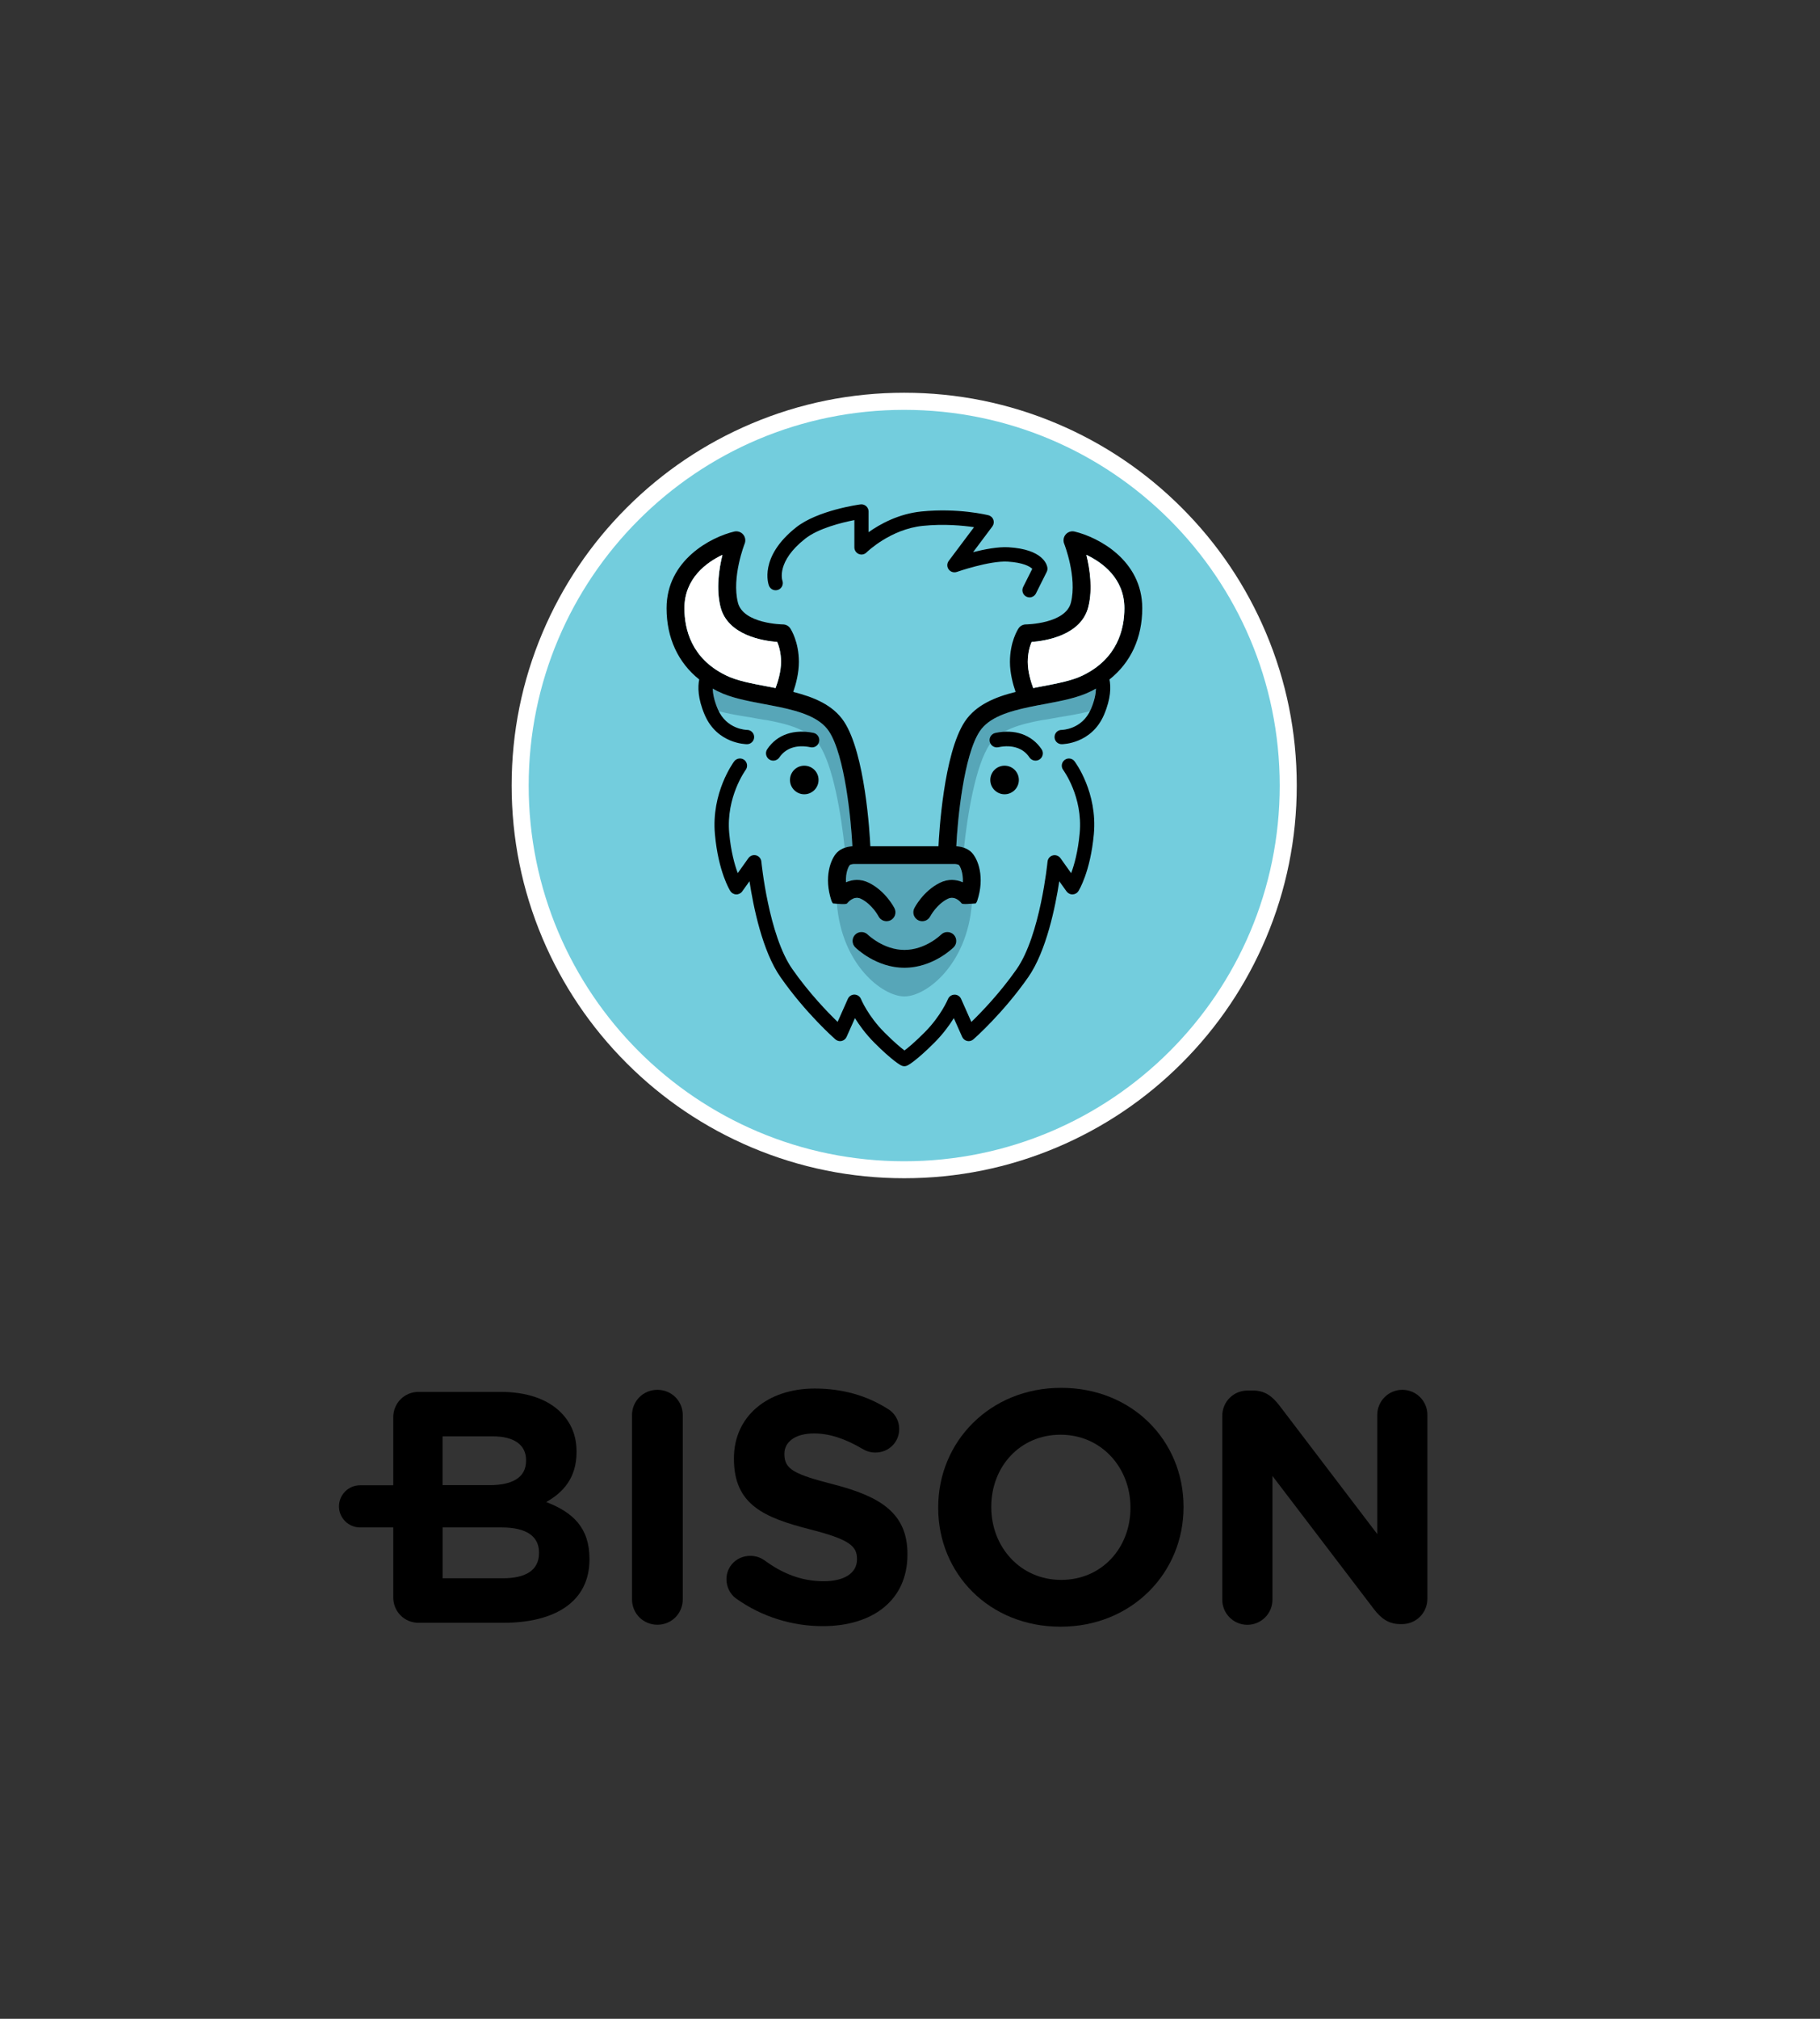 <?xml version="1.0" encoding="utf-8"?>
<svg xmlns="http://www.w3.org/2000/svg" id="Layer_1" style="enable-background:new 0 0 2575 2854.9;" version="1.1" viewBox="0 0 2575 2854.9" x="0px" y="0px">
<rect x="0" y="0" width="2575" height="2854.9" fill="#333333" stroke="none"/>
<style type="text/css">
	.st0{fill:#FFFFFF;}
	.st1{fill:#73CDDD;}
	.st2{fill:#57A6B8;}
</style>
<switch>
	
	<g>
		<path d="M762.6,2196.4c0,24.3-19.1,35.5-50.9,35.5h-85.4V2160h83.1c36.9,0,53.2,13.5,53.2,35.5V2196.4z M626.3,2031.2h70.9&#xA;			c30.3,0,47.1,12.1,47.1,33.6v0.9c0,24.3-20.1,34.5-51.8,34.5h-66.3V2031.2z M772.8,2124.1c23.3-13.1,42.9-33.6,42.9-70.5v-0.9&#xA;			c0-22.4-7.5-40.6-22.4-55.5c-18.7-18.7-48.1-28.9-85.4-28.9H592.3c-20.1,0-35.9,15.9-35.9,35.9v96.2h-47&#xA;			c-16.4,0-29.8,13.4-29.8,29.8c0,16.4,13.4,29.8,29.8,29.8h47v99c0,20.1,15.9,35.9,35.9,35.9h119.4c73.7,0,122.3-29.9,122.3-89.6&#xA;			v-0.9C834,2160.5,810.6,2138.6,772.8,2124.1"/>
		<path d="M930.1,1965.4c-20.1,0-35.9,15.9-35.9,35.9v260.4c0,20.1,15.9,35.9,35.9,35.9c20.1,0,35.9-15.9,35.9-35.9v-260.4&#xA;			C966.1,1981.3,950.2,1965.4,930.1,1965.4"/>
		<path d="M1180.3,2099.4c-56.5-14.5-70.5-21.5-70.5-42.9v-0.9c0-15.9,14.5-28.5,42-28.5c22.4,0,44.8,7.9,68.6,21.9&#xA;			c5.6,3.3,11.2,5.1,18.2,5.1c18.7,0,33.6-14.5,33.6-33.1c0-14-7.9-23.8-15.9-28.5c-29.4-18.7-63.9-28.9-103.6-28.9&#xA;			c-66.7,0-114.3,39.2-114.3,98.5v0.9c0,64.9,42.5,83.1,108.3,99.9c54.6,14,65.8,23.3,65.8,41.5v0.9c0,19.1-17.7,30.8-47.1,30.8&#xA;			c-31.7,0-58.8-11.2-83.5-29.4c-4.7-3.3-11.2-6.5-20.5-6.5c-18.7,0-33.6,14.5-33.6,33.1c0,11.2,5.6,21.5,13.5,27.1&#xA;			c36.4,26.1,79.8,39.2,122.7,39.2c70.5,0,119.9-36.4,119.9-101.3v-0.9C1283.8,2140.4,1246.5,2116.6,1180.3,2099.4"/>
		<path d="M1599.4,2132.5c0,56-40.1,101.7-98,101.7c-57.9,0-98.9-46.7-98.9-102.7v-0.9c0-56,40.1-101.7,98-101.7&#xA;			c57.9,0,98.9,46.7,98.9,102.7V2132.5z M1501.4,1962.6c-100.8,0-174,76.1-174,168.9v0.9c0,92.9,72.3,168,173.1,168&#xA;			c100.8,0,174-76.1,174-168.9v-0.9C1674.5,2037.8,1602.2,1962.6,1501.4,1962.6"/>
		<path d="M1984.1,1965.4c-19.6,0-35.5,15.9-35.5,35.5v168.5l-138.6-182c-9.8-12.6-20.1-21-37.3-21h-7.5&#xA;			c-20.1,0-35.9,15.9-35.9,35.9v259.9c0,19.6,15.9,35.5,35.5,35.5c19.6,0,35.5-15.9,35.5-35.5v-175l143.7,188.5&#xA;			c9.8,12.6,20.1,21,37.3,21h2.3c20.1,0,35.9-15.9,35.9-35.9v-259.9C2019.6,1981.3,2003.7,1965.4,1984.1,1965.4"/>
		<path class="st0" d="M1279.3,555.4c-75,0-147.7,14.7-216.2,43.7c-66.1,28-125.5,68-176.5,119c-51,51-91,110.4-119,176.5&#xA;			c-29,68.5-43.7,141.2-43.7,216.2c0,75,14.7,147.7,43.7,216.2c28,66.1,68,125.5,119,176.5c51,51,110.4,91,176.5,119&#xA;			c68.5,29,141.3,43.7,216.2,43.7c75,0,147.7-14.7,216.2-43.7c66.1-28,125.5-68,176.5-119c51-51,91-110.4,119-176.5&#xA;			c29-68.5,43.7-141.3,43.7-216.2c0-75-14.7-147.7-43.7-216.2c-28-66.2-68-125.5-119-176.5c-51-51-110.4-91-176.5-119&#xA;			C1427,570.1,1354.2,555.4,1279.3,555.4"/>
		<path class="st1" d="M1279.3,579.6c-293.4,0-531.3,237.9-531.3,531.3c0,293.4,237.9,531.3,531.3,531.3&#xA;			c293.4,0,531.3-237.9,531.3-531.3C1810.5,817.4,1572.7,579.6,1279.3,579.6"/>
		<path class="st2" d="M1550.5,973.8c-2.1,1.2-4.3,2.4-6.5,3.5l-0.9,0.4c-18.1,9.1-41.1,13.4-65.4,18c-6.7,1.3-13.5,2.6-20.2,3.9&#xA;			l-1.9,0.4c-29.4,6.2-56.6,14.7-69.5,34.1c-22.6,34-31.4,126.2-33.2,162.6c2.7,0.2,6.8,0.7,11,2.3c4.7-44.7,16.2-117.6,36.9-147&#xA;			c13.9-19.8,42.4-27.9,73.1-33.6c7.2-0.8,15.8-2.7,23.1-3.9c15.8-2.6,31.1-5.1,45-8.7c0.5-0.9,0.9-1.9,1.3-2.9&#xA;			C1548.7,990.4,1550.3,980.8,1550.5,973.8 M1008.5,973.8c0.2,7,1.8,16.6,7.2,29.1c0.4,1,0.9,1.9,1.3,2.9c13.9,3.7,29.2,6.2,45,8.7&#xA;			c7.3,1.2,15.9,3.2,23.1,3.9c30.7,5.7,59.2,13.8,73.1,33.6c20.7,29.4,32.2,102.3,36.9,147c4.3-1.5,8.4-2.1,11-2.3&#xA;			c-1.7-36.5-10.5-128.7-33.2-162.6c-12.9-19.4-40.1-27.9-69.5-34.1l-1.9-0.4c-6.7-1.4-13.4-2.7-20.2-3.9&#xA;			c-24.3-4.6-47.3-8.9-65.4-18l-0.9-0.4C1012.8,976.2,1010.6,975,1008.5,973.8 M1350.3,1221.9h-141.6c-2.2,0-5.4,0.8-6.3,1.5&#xA;			c-1.6,1.8-6.2,10.4-5.5,24.4c4.7-2.1,9.9-3.4,15.6-3.4c5.4,0,11.1,1.2,17,4.2c23.7,11.9,35.5,35,36,36c3.1,6.2,0.6,13.9-5.7,17&#xA;			c-1.8,0.9-3.8,1.3-5.6,1.3c-4.6,0-9.1-2.6-11.3-7c-0.1-0.1-8.7-16.7-24.7-24.7c-2-1-4-1.4-5.8-1.4c-7.8,0-13.5,7.4-13.8,7.8&#xA;			c-0.6,0.8-2.7,1.1-5.4,1.1c-2.8,0-6.1-0.3-9.1-0.6c6.8,86.3,64.5,131,95.5,131c30.9,0,88.5-44.6,95.4-130.6&#xA;			c-2.5,0.4-5.4,0.7-7.9,0.7c-3.1,0-5.7-0.4-6.6-1.6c-1.2-1.5-6.6-7.8-13.8-7.8c-1.8,0-3.8,0.4-5.9,1.4c-16,8-24.6,24.5-24.7,24.7&#xA;			c-2.2,4.4-6.7,7-11.3,7c-1.9,0-3.8-0.4-5.7-1.3c-6.2-3.1-8.8-10.7-5.7-17c0.5-1,12.3-24.1,36-36c5.9-3,11.7-4.2,17-4.2&#xA;			c5.7,0,10.9,1.4,15.6,3.4c0.7-14-3.9-22.7-5.6-24.5C1355.8,1222.7,1352.7,1221.9,1350.3,1221.9 M1279.6,1343.3&#xA;			c29.8,0,51.6-21.4,51.8-21.6c2.5-2.5,5.7-3.7,8.9-3.7c3.2,0,6.5,1.2,8.9,3.7c4.9,4.9,4.9,13,0,17.9c-1.2,1.2-29.5,29-69.7,29&#xA;			c-40.2,0-68.5-27.8-69.6-29c-5-4.9-5-12.9,0-17.9c2.5-2.5,5.7-3.7,8.9-3.7c3.2,0,6.5,1.2,8.9,3.7&#xA;			C1228,1321.9,1250.1,1343.3,1279.6,1343.3"/>
		<path d="M1227.8,1321.7c-4.9-4.9-13-4.9-17.9,0c-4.9,4.9-4.9,12.9,0,17.9c1.2,1.2,29.5,29,69.7,29c40.2,0,68.5-27.8,69.7-29&#xA;			c4.9-4.9,4.9-13,0-17.9c-4.9-4.9-13-4.9-17.9,0c-0.2,0.2-21.9,21.6-51.8,21.6C1250.1,1343.3,1228,1321.9,1227.8,1321.7"/>
		<path d="M1150.9,1036.4c-13.6-2.8-26.4-2.2-37.4,1.5c-11.5,3.9-21.1,11.2-28,21.6c-3.2,4.7-1.9,11.2,2.8,14.4&#xA;			c4.7,3.2,11.2,1.9,14.4-2.8c4.3-6.4,10.3-11,17.5-13.5c7.6-2.6,16.6-3,26.5-0.9c5.6,1.2,11.1-2.4,12.2-8&#xA;			C1160.1,1043.1,1156.5,1037.6,1150.9,1036.4"/>
		<path d="M1137.9,1082.8c-11.2,0-20.2,9.1-20.2,20.2c0,11.2,9.1,20.2,20.2,20.2c11.2,0,20.2-9.1,20.2-20.2&#xA;			C1158.2,1091.8,1149.1,1082.8,1137.9,1082.8"/>
		<path d="M1533,954.6l-1,0.5c-15,7.5-36.3,11.5-58.8,15.7c-3.7,0.7-7.5,1.4-11.3,2.2c-3.3-8.9-7.7-23.3-7.7-37&#xA;			c0-12.9,3-22.6,5.4-28.2c19.8-1.5,70.2-9.3,80.3-49.7c6.4-25.4,2.1-53.7-2.8-73.5c22.5,10.7,53.8,33.2,53.8,75.5&#xA;			C1590.8,890.2,1580.8,931,1533,954.6 M1097.3,973c-3.8-0.7-7.6-1.5-11.3-2.2c-22.5-4.2-43.8-8.3-58.8-15.7l-1-0.5&#xA;			c-47.8-23.6-57.8-64.4-57.8-94.4c0-42.3,31.3-64.8,53.8-75.5c-4.9,19.8-9.1,48.1-2.8,73.5c10.1,40.4,60.5,48.2,80.3,49.7&#xA;			c2.3,5.5,5.4,15.3,5.4,28.2C1105,949.7,1100.7,964,1097.3,973 M1616.1,860.1c0-68-62.6-100.6-95.8-108.4&#xA;			c-4.6-1.1-9.4,0.5-12.5,4.1c-3.1,3.6-3.9,8.6-2.2,13c0.2,0.5,18.6,47.4,9.6,83.3c-7.5,30.1-63.1,30.9-63.6,30.9&#xA;			c-4.2,0-8.2,2.1-10.5,5.6c-1.3,1.9-12.2,19.2-12.2,47.5c0,15.7,4.2,31.4,8,42.4c-28.9,7.2-56.1,18.4-71.7,41.7&#xA;			c-30.2,45.3-36.6,159.5-37.4,176.5h-49.3h-5.9h-41.2c-0.8-17-7.3-131.2-37.4-176.5c-15.5-23.3-42.8-34.5-71.7-41.7&#xA;			c3.8-10.9,8-26.7,8-42.4c0-28.3-11-45.6-12.2-47.5c-2.3-3.5-6.3-5.6-10.5-5.6c-0.6,0-56.1-0.8-63.6-30.9&#xA;			c-9-35.9,9.4-82.9,9.6-83.3c1.7-4.4,0.9-9.4-2.2-13c-3.1-3.6-7.9-5.1-12.5-4.1c-33.1,7.8-95.8,40.5-95.8,108.4&#xA;			c0,41.9,16.2,76.8,46.2,100.8c-2.1,10.1-2.2,26.7,7.7,49.9c17.6,41.1,58.2,41.6,59.9,41.6c5.6,0,10.1-4.5,10.1-10.1&#xA;			c0-5.6-4.5-10.1-10.1-10.1c-0.3,0-28.9-0.3-41.3-29.3c-5.3-12.5-7-22.1-7.2-29.1c2.1,1.2,4.3,2.4,6.5,3.5l0.9,0.4&#xA;			c18.1,9.1,41.1,13.4,65.4,18c6.7,1.3,13.5,2.5,20.2,3.9l1.9,0.4c29.4,6.2,56.6,14.7,69.5,34.1c22.6,34,31.4,126.2,33.2,162.6&#xA;			c-4.9,0.4-14.7,1.9-21.5,8.6c-9.3,9.3-19.2,35.3-8.1,68.6c0.5,1.4,1.2,2.6,2.1,3.7c5.3,0.3,18.3,2.2,20.1-0.1&#xA;			c0.4-0.5,9-11.7,19.6-6.4c16,8,24.6,24.6,24.7,24.7c3.1,6.2,10.7,8.8,17,5.7c6.3-3.1,8.8-10.7,5.7-17c-0.5-1-12.3-24.1-36-36&#xA;			c-12.2-6.1-23.5-4.8-32.7-0.8c-0.7-14,3.8-22.7,5.5-24.4c0.9-0.7,4.1-1.4,6.3-1.4h63.8h5.9h72c2.2,0,5.4,0.7,6.3,1.4&#xA;			c1.6,1.8,6.2,10.4,5.5,24.4c-9.1-4-20.5-5.3-32.7,0.8c-23.7,11.9-35.5,35-36,36c-3.1,6.2-0.6,13.8,5.7,17c6.2,3.1,13.8,0.6,17-5.7&#xA;			c0.1-0.1,8.7-16.7,24.7-24.7c10.7-5.3,19.3,5.9,19.6,6.4c1.7,2.3,14.7,0.3,20,0.1c0.9-1.1,1.6-2.3,2.1-3.7&#xA;			c11.1-33.3,1.2-59.3-8.1-68.6c-6.7-6.7-16.5-8.3-21.5-8.6c1.7-36.5,10.5-128.6,33.2-162.6c12.9-19.4,40.1-27.9,69.5-34.1l1.9-0.4&#xA;			c6.7-1.4,13.4-2.7,20.2-3.9c24.3-4.6,47.3-8.9,65.4-18l0.9-0.4c2.2-1.1,4.4-2.3,6.5-3.5c-0.2,7-1.8,16.6-7.2,29.1&#xA;			c-12.4,29-41,29.3-41.3,29.3c-5.6,0-10.1,4.5-10.1,10.1c0,5.6,4.5,10.1,10.1,10.1c1.7,0,42.3-0.5,59.9-41.6&#xA;			c9.9-23.2,9.8-39.8,7.7-49.9C1599.9,936.9,1616.1,902,1616.1,860.1"/>
		<path d="M1456.5,1071.1c3.2,4.7,9.6,6,14.4,2.8c4.7-3.2,6-9.6,2.8-14.3c-6.9-10.3-16.5-17.6-28-21.6c-11-3.8-23.8-4.4-37.4-1.5&#xA;			c-5.6,1.2-9.2,6.7-8,12.2c1.2,5.6,6.6,9.2,12.2,8c9.9-2.1,18.9-1.7,26.5,0.9C1446.2,1060,1452.2,1064.6,1456.5,1071.1"/>
		<path d="M1421.3,1082.8c-11.2,0-20.2,9.1-20.2,20.2c0,11.2,9.1,20.2,20.2,20.2c11.2,0,20.2-9.1,20.2-20.2&#xA;			C1441.5,1091.8,1432.5,1082.8,1421.3,1082.8"/>
		<path d="M1100.9,834.1c5.2-1.9,7.9-7.7,6.1-12.9c-0.4-1.1-8.7-27.2,32.2-59.4c18.7-14.8,52.1-22.9,69.6-26.3v38.6&#xA;			c0,4.1,2.5,7.8,6.2,9.3c3.8,1.6,8.1,0.7,11-2.2c0.3-0.3,33.7-33,79.9-37.6c29.9-3,56.4-0.4,72.2,1.9l-35.8,47.7&#xA;			c-2.7,3.6-2.7,8.5-0.1,12c2.6,3.6,7.3,5,11.5,3.6c0.5-0.2,46.4-16.1,72-14.6c21.5,1.3,31.3,6.7,34.8,10.2l-12.9,25.7&#xA;			c-2.5,5-0.5,11.1,4.5,13.6c1.5,0.7,3,1.1,4.5,1.1c3.7,0,7.3-2.1,9.1-5.6l15.2-30.4c0.9-1.8,1.3-3.9,1-6c-0.6-4.3-6.2-26-55-28.9&#xA;			c-14.7-0.9-34.1,2.9-50.1,6.9l27.2-36.3c2-2.7,2.6-6.3,1.4-9.5c-1.1-3.2-3.8-5.6-7.1-6.4c-1.7-0.4-42.8-10.5-94.5-5.3&#xA;			c-32.4,3.2-58.8,17.9-74.9,29.3v-29.3c0-2.9-1.3-5.7-3.5-7.6c-2.2-1.9-5.1-2.8-8-2.4c-2.5,0.3-60.5,8.4-90.9,32.4&#xA;			c-53.3,42.1-39.2,80.8-38.6,82.4C1090,833.5,1095.7,836,1100.9,834.1"/>
		<path d="M1506.3,1074.7c-4.5,3.4-5.4,9.7-2,14.2c0.3,0.4,28,38,23.3,89.2c-2.4,26.1-7.7,45-12.1,56.7l-15.1-21.2&#xA;			c-2.5-3.4-6.8-5-10.9-3.9c-4.1,1.1-7,4.6-7.4,8.8c-0.1,1-10.3,104.1-43.7,152c-23.7,33.9-50.1,61.1-64.1,74.7l-14.5-32.6&#xA;			c-1.6-3.7-5.3-6.1-9.4-6c-4.1,0.1-7.7,2.6-9.2,6.3c-0.1,0.2-9.8,23.8-33.2,47.2c-14.2,14.2-23.3,21.7-28.3,25.4&#xA;			c-5-3.7-14.1-11.2-28.3-25.4c-23.4-23.4-33.1-47-33.2-47.2c-1.5-3.8-5.1-6.3-9.2-6.4l-0.2,0c-4,0-7.6,2.4-9.2,6l-14.5,32.6&#xA;			c-14.1-13.6-40.4-40.8-64.1-74.7c-33.5-47.8-43.7-151-43.8-152c-0.4-4.2-3.4-7.7-7.4-8.8c-4.1-1.1-8.4,0.5-10.9,3.9l-15.1,21.2&#xA;			c-4.4-11.7-9.7-30.6-12.1-56.7c-4.6-50.9,23-88.8,23.3-89.2c3.3-4.5,2.4-10.8-2-14.2c-4.5-3.3-10.8-2.4-14.2,2&#xA;			c-1.3,1.8-32.6,44.3-27.3,103.1c4.8,53.2,21.1,79.3,21.8,80.4c1.8,2.8,4.9,4.6,8.3,4.7c3.3,0.1,6.6-1.5,8.5-4.2l10.3-14.4&#xA;			c5.4,35.5,18.1,98.9,44,135.8c35.7,51,75.8,86.3,77.5,87.8c2.4,2.1,5.7,3,8.8,2.3c3.1-0.7,5.8-2.8,7.1-5.8l11.8-26.5&#xA;			c6.1,9.8,15,22.2,27.4,34.7c25.7,25.7,36.9,31.7,38,32.2c1.4,0.7,3,1.1,4.5,1.1s3.1-0.4,4.5-1.1c1.2-0.6,12.3-6.5,38-32.2&#xA;			c12.4-12.4,21.4-24.9,27.5-34.7l11.8,26.5c1.3,2.9,3.9,5.1,7.1,5.8c3.1,0.7,6.4-0.2,8.8-2.3c1.7-1.5,41.8-36.8,77.5-87.8&#xA;			c25.8-36.9,38.6-100.3,44-135.8l10.3,14.4c2,2.7,5.1,4.3,8.5,4.2c3.4-0.1,6.5-1.8,8.3-4.7c0.7-1.1,16.9-27.2,21.8-80.4&#xA;			c5.4-58.9-25.9-101.3-27.3-103.1C1517.1,1072.2,1510.7,1071.3,1506.3,1074.7"/>
		<path class="st0" d="M1026.2,954.6l1,0.5c15,7.5,36.3,11.5,58.8,15.7c3.7,0.7,7.5,1.4,11.3,2.2c3.3-9,7.7-23.3,7.7-37&#xA;			c0-12.9-3-22.6-5.4-28.2c-19.8-1.5-70.2-9.3-80.3-49.7c-6.3-25.4-2.1-53.7,2.8-73.5c-22.5,10.7-53.8,33.2-53.8,75.5&#xA;			C968.4,890.2,978.4,931,1026.2,954.6"/>
		<path class="st0" d="M1473.2,970.8c22.5-4.3,43.8-8.3,58.8-15.7l1-0.5c47.7-23.6,57.8-64.4,57.8-94.4c0-42.3-31.2-64.8-53.8-75.5&#xA;			c4.9,19.8,9.1,48.1,2.8,73.5c-10.1,40.4-60.5,48.2-80.3,49.7c-2.3,5.5-5.4,15.2-5.4,28.2c0,13.7,4.4,28,7.7,37&#xA;			C1465.7,972.2,1469.5,971.5,1473.2,970.8"/>
	</g>
</switch>

</svg>